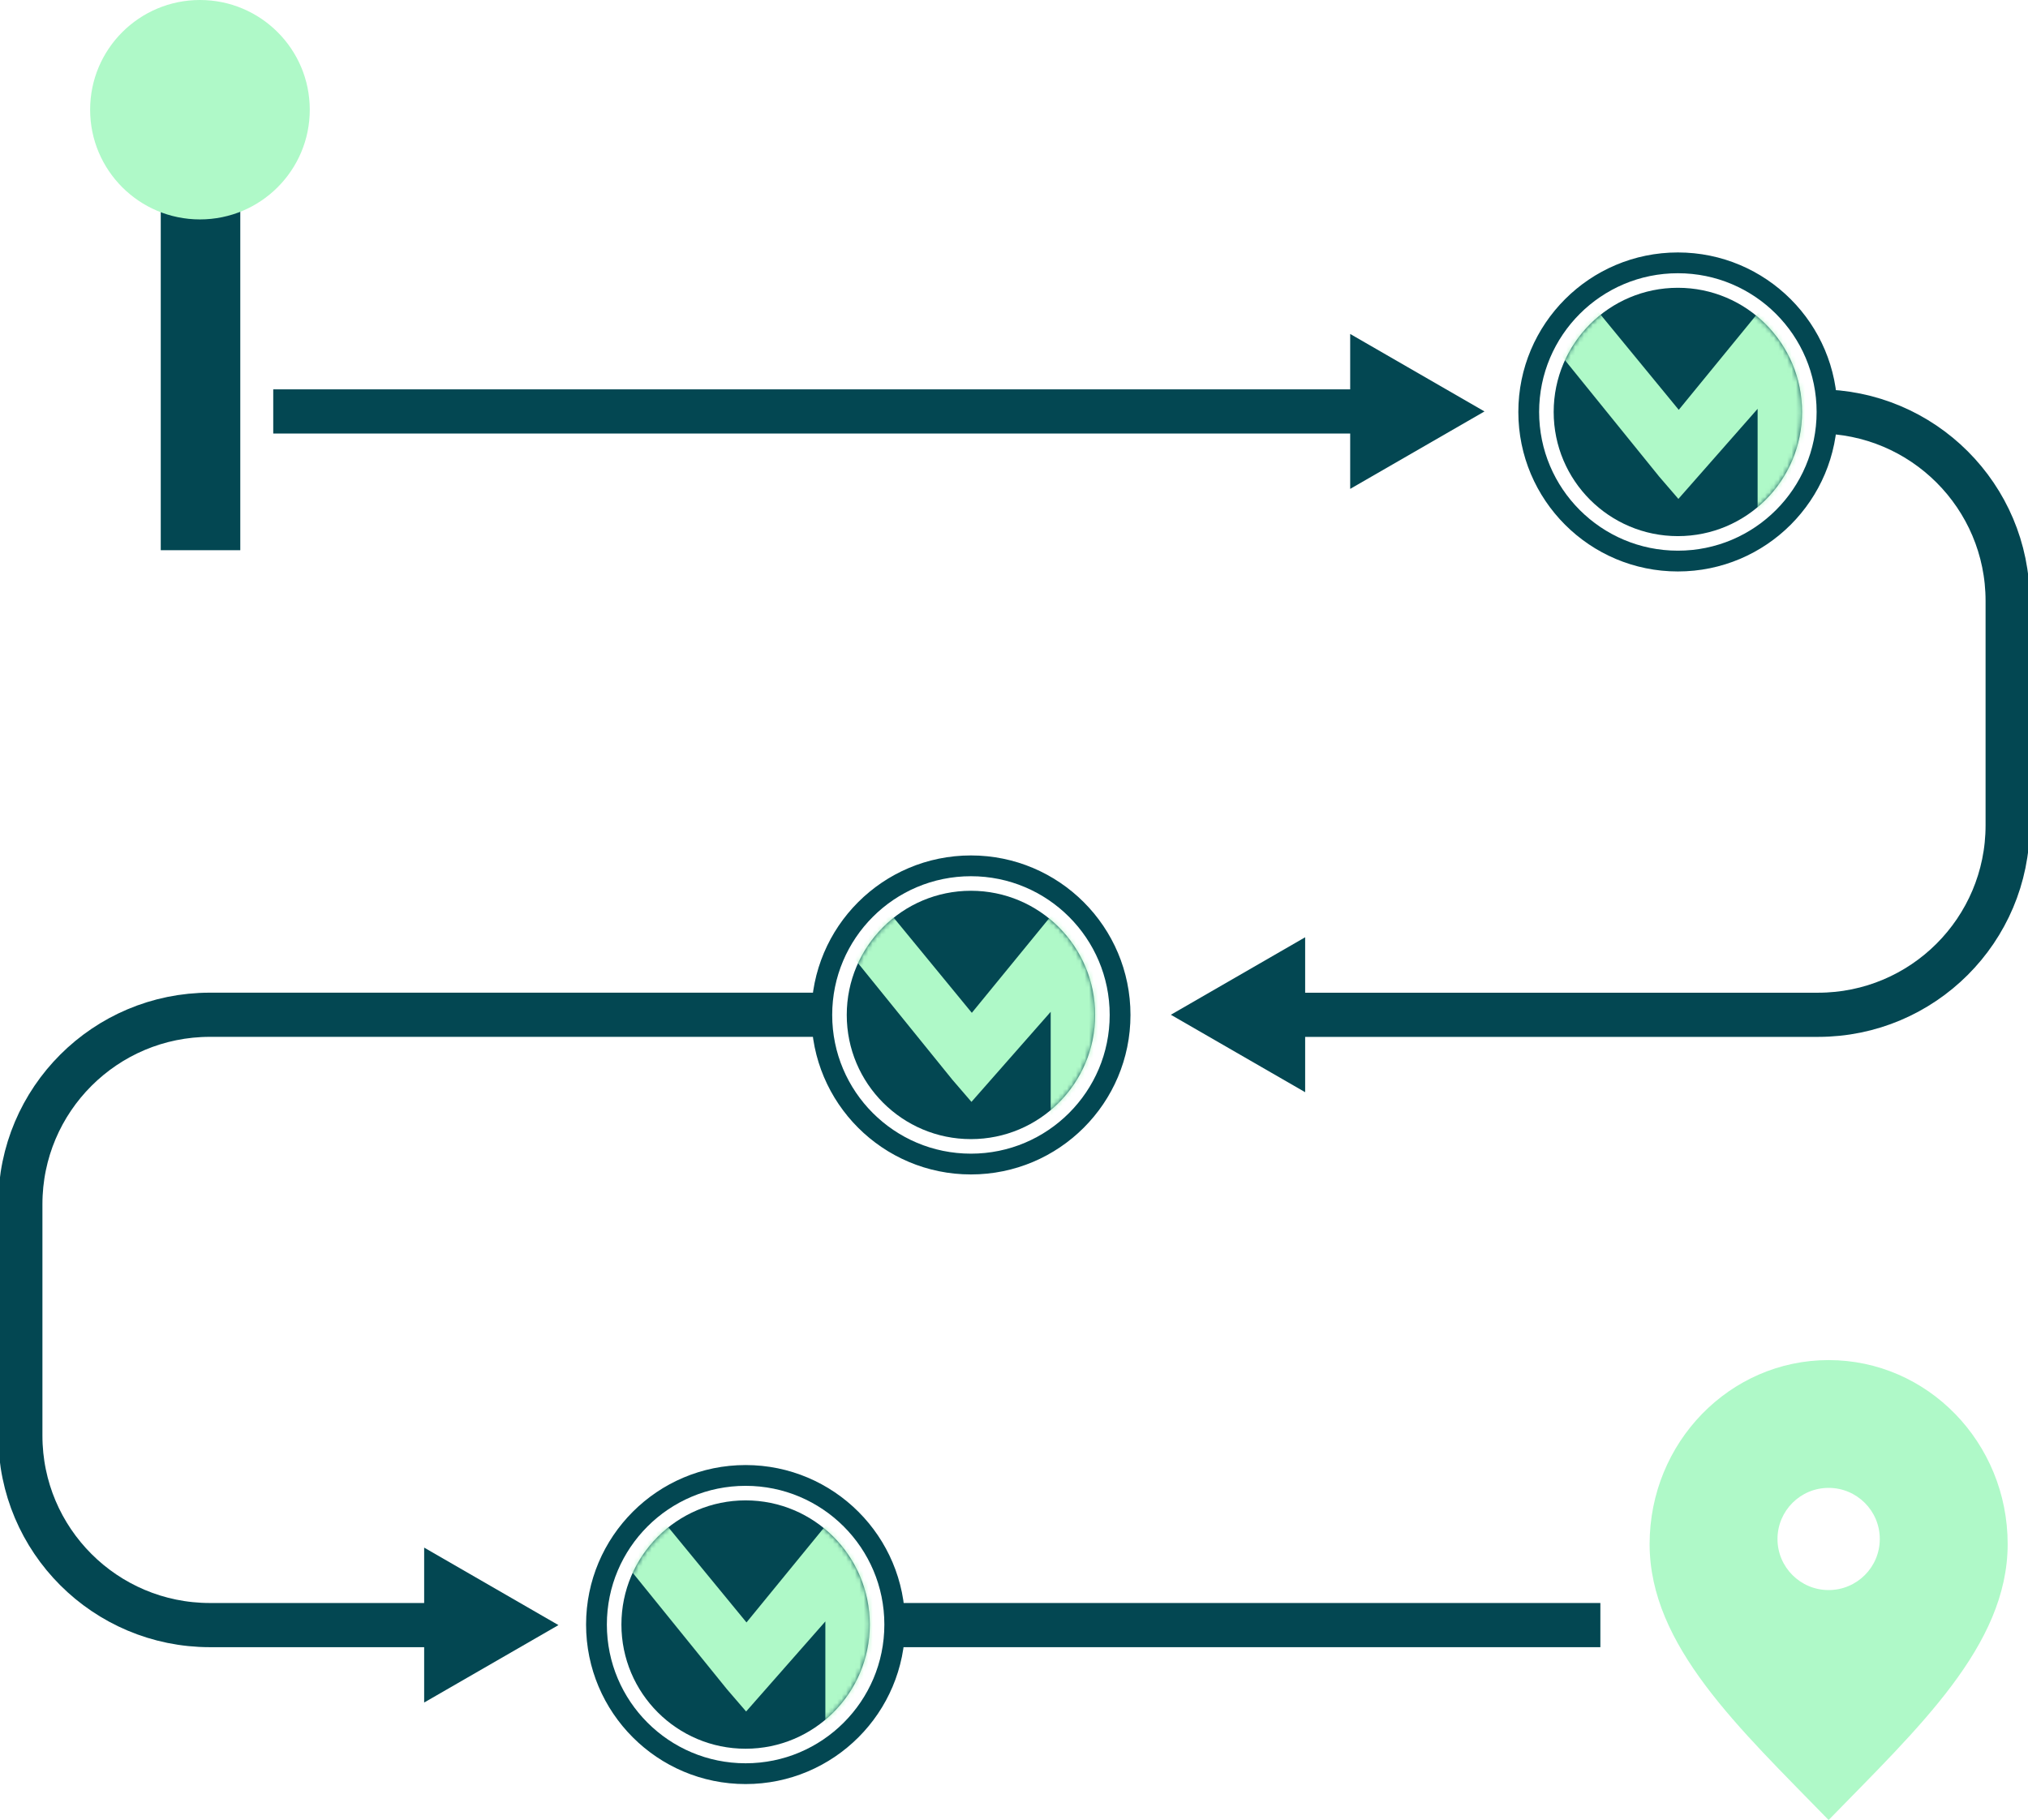 <svg xmlns="http://www.w3.org/2000/svg" width="459" height="412" viewBox="0 0 459 412" fill="none"><g clip-path="url(#clip0_416_1527)"><path d="M45.384 33.812V124.551" stroke="#034752" stroke-width="18" stroke-miterlimit="10"></path><path d="M45.255 49.67C58.982 49.67 70.11 38.551 70.11 24.835C70.11 11.119 58.982 0 45.255 0C31.527 0 20.399 11.119 20.399 24.835C20.399 38.551 31.527 49.67 45.255 49.67Z" fill="#AFF9C8"></path><path d="M203.37 367.877H362.213" stroke="#034752" stroke-width="10" stroke-miterlimit="10"></path><path d="M186.431 229.713H47.519C23.815 229.713 4.603 248.909 4.603 272.594V324.996C4.603 348.681 23.815 367.877 47.519 367.877H110.31" stroke="#034752" stroke-width="10" stroke-miterlimit="10"></path><path d="M411.481 93.14C435.185 93.14 454.397 112.336 454.397 136.021V186.84C454.397 210.525 435.185 229.722 411.481 229.722H280.053" stroke="#034752" stroke-width="10" stroke-miterlimit="10"></path><path d="M61.843 93.14H309.068" stroke="#034752" stroke-width="10" stroke-miterlimit="10"></path><path d="M413.874 307.887C391.495 307.887 373.36 326.531 373.36 349.536C373.36 372.54 393.622 391.175 413.874 412C434.136 391.175 454.397 372.531 454.397 349.536C454.397 326.54 436.253 307.887 413.874 307.887ZM413.874 359.948C407.485 359.948 402.303 354.769 402.303 348.386C402.303 342.002 407.485 336.815 413.874 336.815C420.263 336.815 425.455 341.993 425.455 348.386C425.455 354.778 420.272 359.948 413.874 359.948Z" fill="#AFF9C8"></path><path d="M335.986 93.139L305.589 75.599V110.671L335.986 93.139Z" fill="#034752"></path><path d="M265 229.713L295.397 247.244V212.172L265 229.713Z" fill="#034752"></path><path d="M126.397 367.877L96 350.336V385.408L126.397 367.877Z" fill="#034752"></path><path d="M379.755 121.364C395.279 121.364 407.864 108.779 407.864 93.255C407.864 77.731 395.279 65.147 379.755 65.147C364.231 65.147 351.646 77.731 351.646 93.255C351.646 108.779 364.231 121.364 379.755 121.364Z" fill="#034752"></path><mask id="mask0_416_1527" style="mask-type:luminance" maskUnits="userSpaceOnUse" x="351" y="65" width="57" height="57"><path d="M379.754 121.366C395.278 121.366 407.863 108.781 407.863 93.257C407.863 77.733 395.278 65.148 379.754 65.148C364.23 65.148 351.646 77.733 351.646 93.257C351.646 108.781 364.23 121.366 379.754 121.366Z" fill="white"></path></mask><g mask="url(#mask0_416_1527)"><path d="M398.704 69.847L379.956 92.776L361.127 69.847H348.15V74.058L375.546 107.914L379.872 112.936L397.804 92.547V130.4H411.594V69.847H398.704Z" fill="#AFF9C8"></path></g><path d="M379.755 127.01C398.398 127.01 413.51 111.898 413.51 93.255C413.51 74.613 398.398 59.5 379.755 59.5C361.113 59.5 346 74.613 346 93.255C346 111.898 361.113 127.01 379.755 127.01Z" stroke="#034752" stroke-width="4.705" stroke-miterlimit="10"></path><path d="M219.755 257.864C235.279 257.864 247.864 245.279 247.864 229.755C247.864 214.231 235.279 201.646 219.755 201.646C204.231 201.646 191.646 214.231 191.646 229.755C191.646 245.279 204.231 257.864 219.755 257.864Z" fill="#034752"></path><mask id="mask1_416_1527" style="mask-type:luminance" maskUnits="userSpaceOnUse" x="191" y="201" width="57" height="57"><path d="M219.754 257.866C235.278 257.866 247.863 245.281 247.863 229.757C247.863 214.233 235.278 201.648 219.754 201.648C204.23 201.648 191.646 214.233 191.646 229.757C191.646 245.281 204.23 257.866 219.754 257.866Z" fill="white"></path></mask><g mask="url(#mask1_416_1527)"><path d="M238.704 206.347L219.956 229.276L201.127 206.347H188.15V210.558L215.546 244.414L219.872 249.436L237.804 229.047V266.9H251.594V206.347H238.704Z" fill="#AFF9C8"></path></g><path d="M219.755 263.51C238.398 263.51 253.51 248.398 253.51 229.755C253.51 211.113 238.398 196 219.755 196C201.113 196 186 211.113 186 229.755C186 248.398 201.113 263.51 219.755 263.51Z" stroke="#034752" stroke-width="4.705" stroke-miterlimit="10"></path><path d="M168.755 395.864C184.279 395.864 196.864 383.279 196.864 367.755C196.864 352.231 184.279 339.646 168.755 339.646C153.231 339.646 140.646 352.231 140.646 367.755C140.646 383.279 153.231 395.864 168.755 395.864Z" fill="#034752"></path><mask id="mask2_416_1527" style="mask-type:luminance" maskUnits="userSpaceOnUse" x="140" y="339" width="57" height="57"><path d="M168.754 395.866C184.278 395.866 196.863 383.281 196.863 367.757C196.863 352.233 184.278 339.648 168.754 339.648C153.23 339.648 140.646 352.233 140.646 367.757C140.646 383.281 153.23 395.866 168.754 395.866Z" fill="white"></path></mask><g mask="url(#mask2_416_1527)"><path d="M187.704 344.347L168.956 367.276L150.127 344.347H137.15V348.558L164.546 382.414L168.872 387.436L186.804 367.047V404.9H200.594V344.347H187.704Z" fill="#AFF9C8"></path></g><path d="M168.755 401.51C187.398 401.51 202.51 386.398 202.51 367.755C202.51 349.113 187.398 334 168.755 334C150.113 334 135 349.113 135 367.755C135 386.398 150.113 401.51 168.755 401.51Z" stroke="#034752" stroke-width="4.705" stroke-miterlimit="10"></path></g><defs><clipPath id="clip0_416_1527"><rect width="459" height="412" fill="white"></rect></clipPath></defs></svg>